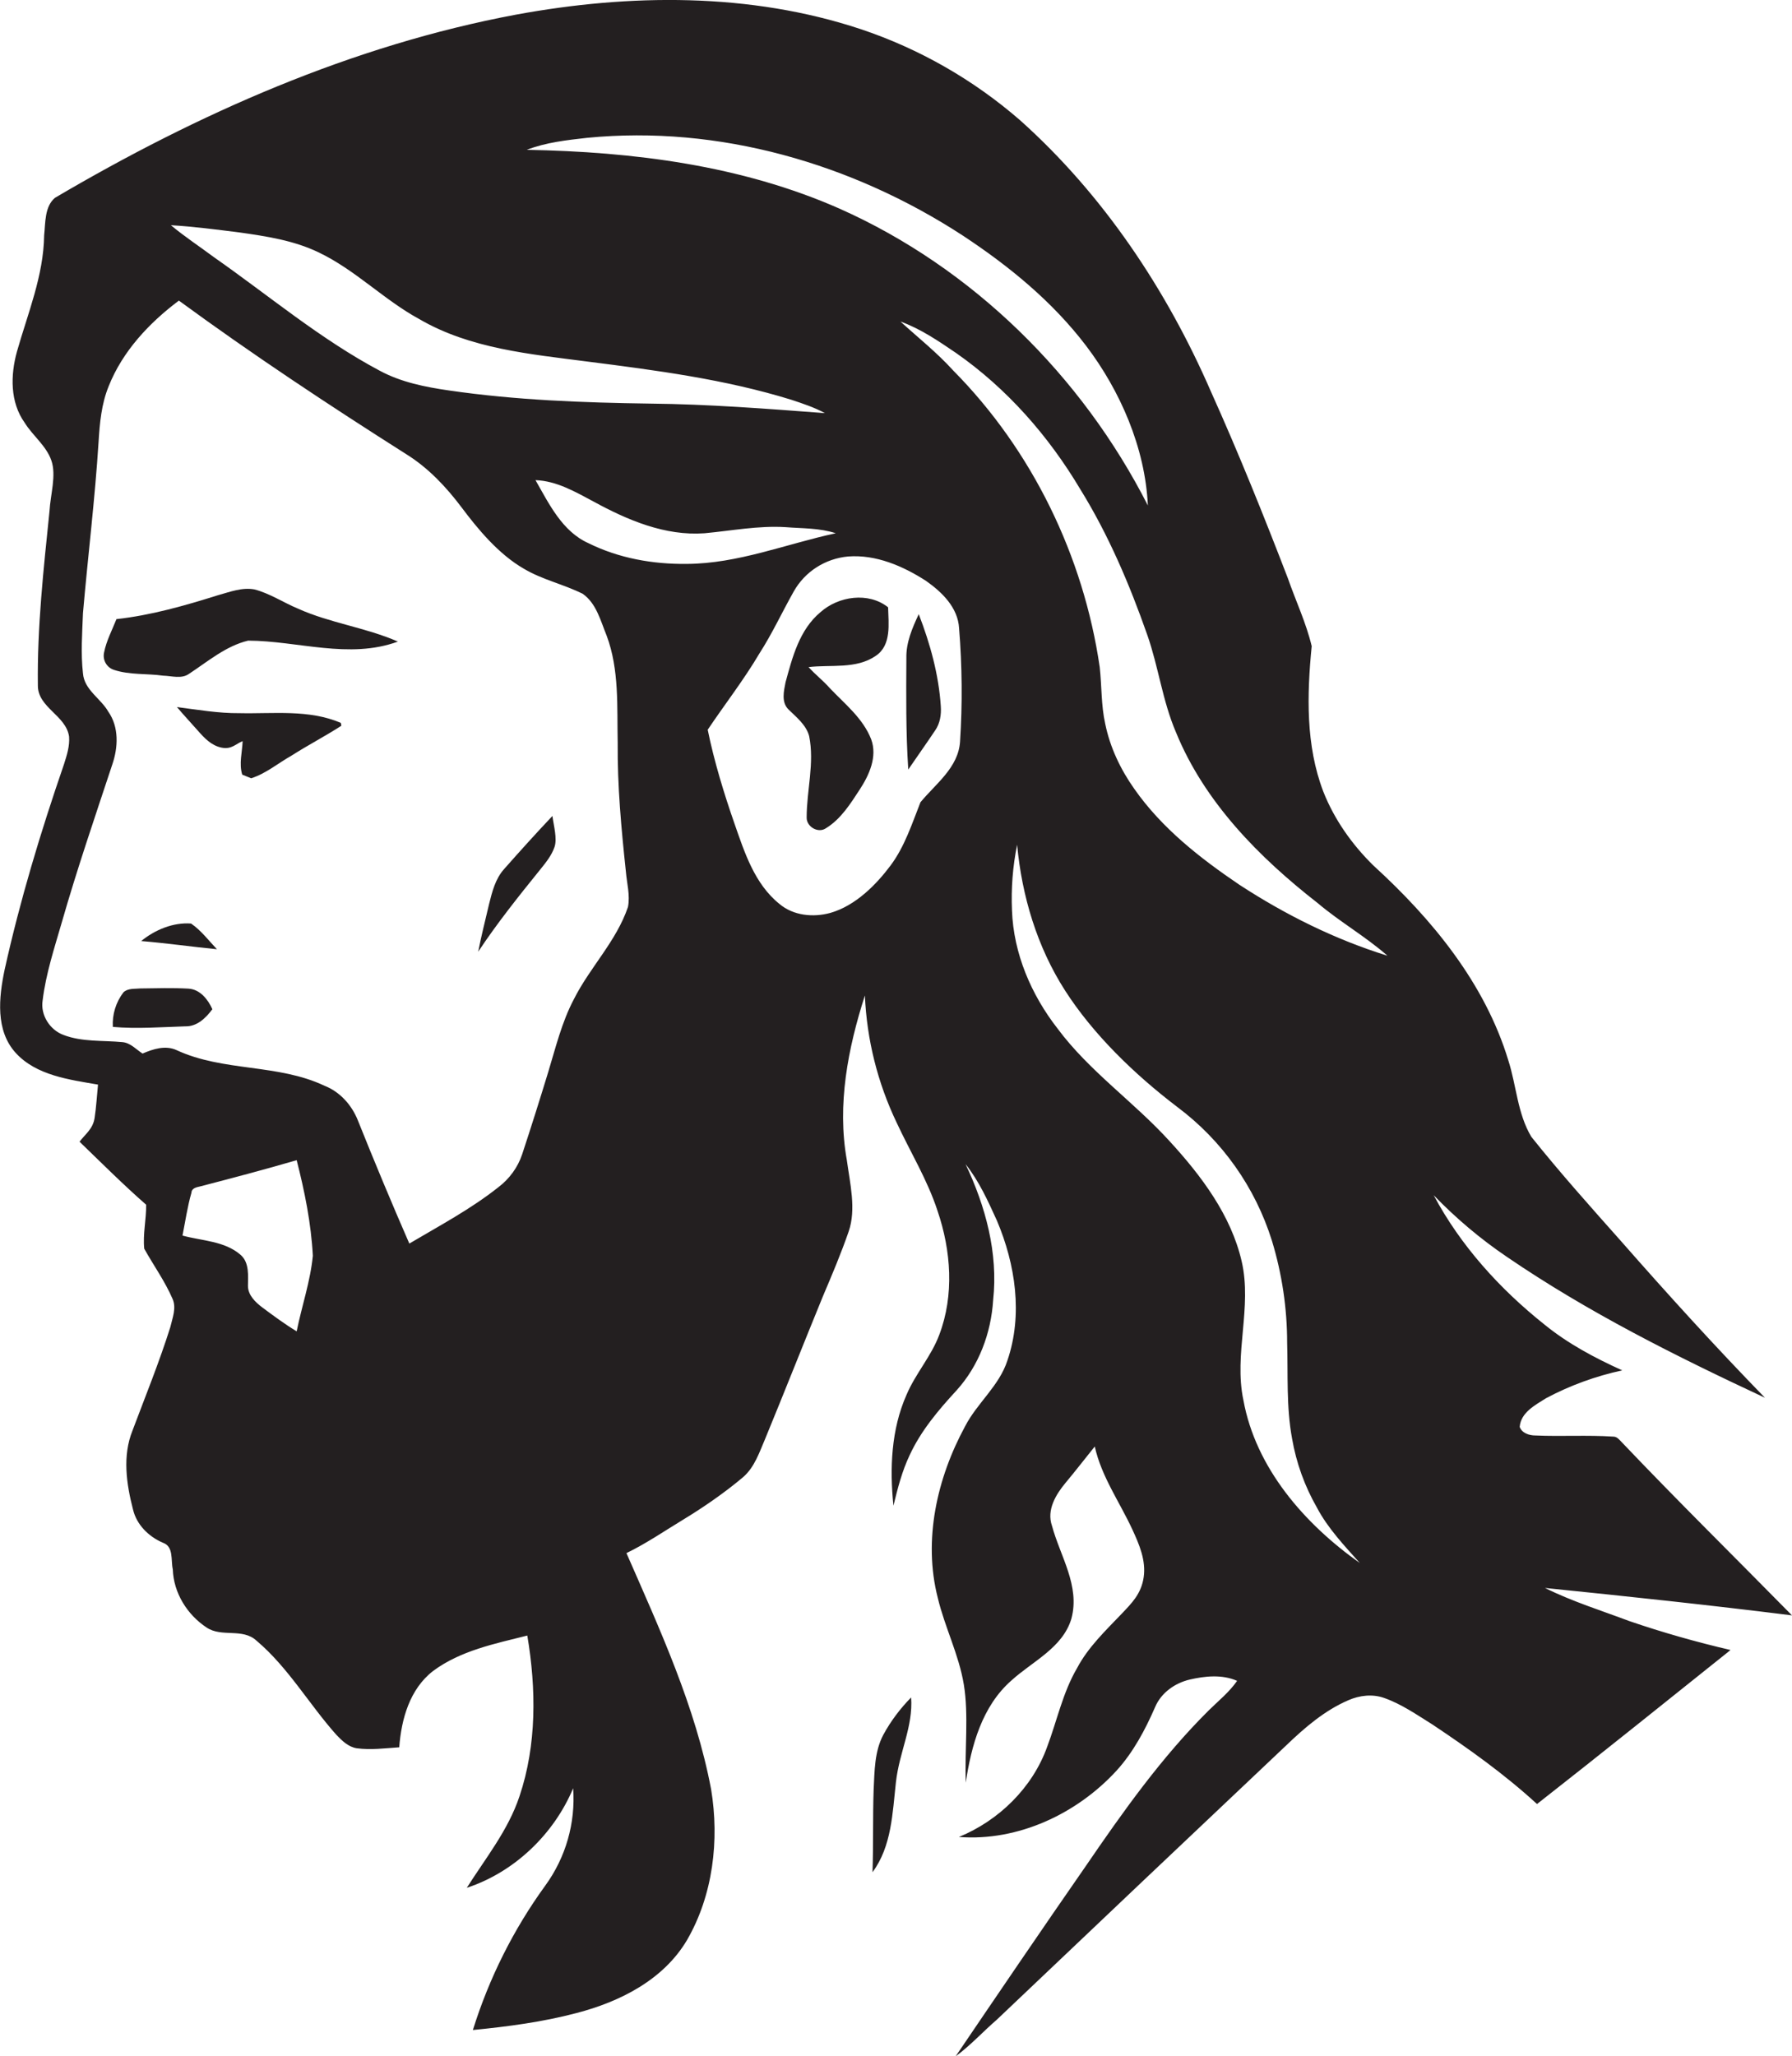 <?xml version="1.0" encoding="utf-8"?>
<!-- Generator: Adobe Illustrator 19.2.0, SVG Export Plug-In . SVG Version: 6.00 Build 0)  -->
<svg version="1.1" id="Layer_1" xmlns="http://www.w3.org/2000/svg" xmlns:xlink="http://www.w3.org/1999/xlink" x="0px" y="0px"
	 viewBox="0 0 941.7 1080" style="enable-background:new 0 0 941.7 1080;" xml:space="preserve">
<style type="text/css">
	.st0{fill:#231F20;}
</style>
<title>biseeise_jesus_flat_black_logo_White_background_240b5cc7-49e5-4916-9051-11205f4fd187</title>
<path class="st0" d="M99.1,519.3c-8.5-0.5-16.9-0.2-25.4-0.1c-2.9,0.3-6.4-0.2-8.8,2c-4,5.2-6,11.7-5.6,18.2
	c12.7,1.1,25.4,0.1,38-0.3c6.2,0.2,10.9-4.4,14.3-9C109.3,525,105.2,519.7,99.1,519.3z"/>
<path class="st0" d="M464.2,911.2c-4.7,8.8-4.6,19.1-5.1,28.8c-0.5,14.5-0.1,29-0.6,43.4c10.1-13.6,10.5-31.1,12.3-47.2
	s9.1-29.2,8-44.6C473.1,897.4,468.1,904,464.2,911.2z"/>
<path class="st0" d="M100.4,485.1c-9.4-0.7-19,3.3-26.2,9.2c13.3,1.1,26.5,3,39.8,4.3C109.7,494.1,105.7,488.7,100.4,485.1z"/>
<path class="st0" d="M133.7,309.6c-6.5-1.2-12.8,1.3-19,3c-17.5,5.5-35.3,10.6-53.5,12.6c-2.3,5.8-5.3,11.4-6.5,17.5
	c-0.9,4,1.4,8,5.3,9.2c8.3,2.7,17.1,1.8,25.7,3c4.5,0.1,9.7,1.9,13.7-1c9.9-6.5,19.3-14.6,31-17.4c26.1,0.1,53.1,9.9,78.7,0.5
	c-16.9-7.4-35.6-9.7-52.5-17.3C148.9,316.5,141.8,311.7,133.7,309.6z"/>
<path class="st0" d="M482.8,322.6c-3.4,7.3-6.7,14.9-6.5,23.1c-0.1,19.5-0.3,39,1,58.5c4.7-6.9,9.5-13.6,14.1-20.5
	c2.6-3.7,3.3-8.3,3-12.7C493.3,354.3,488.8,338.1,482.8,322.6z"/>
<path class="st0" d="M811.9,834.1c43.3,4.4,86.6,9,129.8,14.4c-29.8-30.3-60.1-60.1-89.4-90.9c-1.3-1.3-2.5-3-4.5-3
	c-13.6-0.9-27.3,0-41-0.6c-3.2,0-7-1.2-8.2-4.5c0.6-7.6,8.2-11.5,13.9-15.1c12.6-6.7,26.1-11.6,40-14.6c-14.4-6.5-28.5-14-40.8-24
	c-23.5-18.7-44.1-41.4-58.3-68c11.7,12.1,24.6,23,38.5,32.4c42.6,29.1,88.9,52.2,135.6,74c-25.9-26.6-50.9-54.1-75.4-82
	c-16.1-18.1-32.3-36.2-47.4-55.1c-7.3-12.2-7.8-26.9-12.1-40.2c-12.3-40.5-40.1-74.2-70.9-102.3c-11.2-11-20.5-24.1-26.3-38.8
	c-9.3-24.3-8.6-50.9-6.1-76.4c-2.9-12.2-8.4-23.8-12.5-35.6c-12.7-33-25.9-65.8-40.4-98c-23.3-53.6-56.6-103.5-100.3-142.6
	c-24.5-21.3-53-37.6-83.8-47.9C394.1-4,330.9-3.3,271.1,7.7c-86,16.1-167.1,52-242.2,96.2c-5.5,4.6-5,13.1-5.7,19.7
	c-0.3,21.2-8.6,41-14.3,61.1C5.5,197,5.2,211.2,13,222.1c4.3,6.9,11.3,12,14,19.8s-0.5,17.8-1,26.7c-3.1,30.3-6.5,60.8-6.1,91.4
	c-0.1,11.7,14.8,15.7,16.4,26.9c0.4,5-1.2,9.9-2.7,14.6c-12.2,35.4-23.1,71.4-31.2,108c-3,14.4-4.9,31.8,5.9,43.6s28.1,14,43.2,16.6
	c-0.6,5.9-0.9,11.8-1.8,17.6s-5,8.5-7.9,12.4c11.5,11.1,22.9,22.5,35,33.1c0.1,7.7-1.8,15.5-1,23.1c4.9,8.8,10.9,17.1,14.9,26.4
	c2.1,4.8-0.1,10-1.2,14.8c-5.8,18.4-13.1,36.3-19.9,54.4c-5.3,13.2-3.2,27.9,0.3,41.4c1.9,8,8.2,14.2,15.6,17.4
	c5.9,2,4.2,9.1,5.3,14c0.4,12.4,7.6,23.9,17.8,30.6c7.9,5.3,18.9,0.1,26.2,6.9c16.7,14.1,27.6,33.4,42.1,49.6
	c2.9,3,6.2,6.2,10.5,6.9c7.4,1,15,0,22.4-0.5c1.1-14.8,5.5-30.6,17.8-40.1c14.4-10.7,32.4-14.3,49.5-18.6c4.7,27.9,5,57.4-4.1,84.4
	c-5.9,17.8-17.8,32.5-27.7,48.1c25-8.2,45.8-28.2,55.9-52.3c1.3,18.3-3.9,36.4-14.7,51.2c-16.7,23-29.5,48.6-38,75.8
	c18.3-1.8,36.6-4.2,54.4-8.9c22.8-5.9,45.7-17.4,58.1-38.3c13.7-23.6,17.1-52.5,12.7-79.2c-8.2-43.4-26.9-83.9-44.5-124.1
	c10.5-5.1,20.1-11.7,30-17.7s21.5-13.9,31.3-22.2c6-5.2,8.5-12.9,11.5-19.9c10.3-25,20.2-50.1,30.4-75c4.8-11.3,9.6-22.6,13.6-34.2
	s0.7-25.1-1-37.5c-5.2-29,0.6-58.7,9.5-86.4c1,23.2,6.7,45.9,16.7,66.8c7.2,15.5,16.2,30.1,21.5,46.4c7.1,20.8,8.8,44.2,0.9,65
	c-4.2,11.3-12.5,20.4-17.2,31.5c-8.1,18.2-8.9,38.7-6.9,58.3c2.2-9,4.5-18.1,8.5-26.5c5.9-12.8,15.1-23.7,24.6-34
	c11.8-13,18.2-30.1,19.3-47.5c2.7-24.7-4-49.3-14.5-71.4c7.1,8.9,11.8,19.4,16.5,29.7c9.7,22.9,13.7,49.4,5.5,73.4
	c-4.3,13.4-16,22.4-22.3,34.7c-14.7,27.1-22.1,59.6-14.3,90c3.7,15.5,11.1,29.8,13.7,45.6s0.4,34.3,1,51.5
	c2.9-19.5,8.6-40.2,24-53.7c11.1-10.1,26.9-17.1,31.5-32.4c4.7-17.3-5.9-32.9-10.2-48.9c-2.9-8.3,2.1-16.5,7.3-22.7
	s10.1-12.6,15.2-18.9c3.5,15.8,13.1,29.2,19.8,43.7c3.6,7.8,7.2,16.2,5.9,25s-6.4,13.7-11.5,19.1c-8.5,8.9-17.7,17.6-23.5,28.6
	c-7.5,12.8-10.5,27.5-15.7,41.3c-7.7,21.5-25.4,38.8-46.4,47.4c31.1,2.4,62.1-12.2,82.9-34.9c8.8-9.7,15-21.4,20.2-33.3
	c3.2-7.6,10.5-12.7,18.3-14.5s16.9-2.8,24.8,0.7c-4.1,5.9-9.7,10.4-14.8,15.4c-24.8,24.6-45.1,53.2-64.8,82
	c-23,33.1-45.7,66.5-68.3,99.8c7.8-5.7,14.3-12.9,21.6-19.2c50.6-48.1,101.3-96.1,152-144c9.8-9.4,20.2-18.4,32.7-23.8
	c5.9-2.6,12.8-3.4,18.9-1.2c9.1,3.2,17.1,8.8,25.3,13.9c19.2,12.8,38,26.2,55,41.8c34.1-26.7,67.9-53.9,101.7-80.9
	c-18-4.2-35.7-9.2-53.2-15.2C841.6,846,826.2,841.2,811.9,834.1z M308.5,72.4c69.2-6.8,139.4,13.5,197.4,51.3
	c24.3,16,47.2,34.7,64.9,58s31,53.3,32.4,83.8c-34.6-68-92.1-124.8-162-155.9c-51.7-22.8-108.5-29.9-164.4-30.9
	C286.9,74.8,297.8,73.6,308.5,72.4z M125.9,122.1c14.1,2,28.5,4.2,41.4,10.4c19.4,9.2,34.4,25,53.2,35.2
	c26.7,15.5,58.1,18.3,88.1,22.2c36.1,4.6,72.4,9.3,107.3,20.1c6,2,12.1,4,17.6,7c-30.6-2.3-61.1-4.7-91.8-5
	c-35.3-0.5-70.7-1.8-105.7-6.9c-12.5-1.8-25.1-4.3-36.3-10.3c-31.3-16.6-58.5-39.6-87.4-59.8c-7.5-5.6-15.3-10.7-22.5-16.7
	C101.9,119,113.9,120.6,125.9,122.1z M155.9,699.3c-6.3-3.8-12.2-8.2-18-12.5c-3.7-2.8-7.6-6.5-7.6-11.4s0.9-12.2-3.9-16.3
	c-8.4-7.3-20.3-7.3-30.5-10.1c1.5-7.5,2.6-15.2,4.7-22.5c0.1-2.4,2.7-2.9,4.5-3.3c17-4.4,34-8.9,50.8-13.8
	c4.2,16.4,7.6,33.2,8.5,50.2C163.1,673,158.6,686,155.9,699.3z M330,476.4c-6.1,18-20,31.7-28.4,48.4c-6.4,12.1-9.6,25.5-13.6,38.6
	s-8.9,28.7-13.6,42.9c-2.3,6.9-6.7,12.9-12.5,17.3c-14.5,11.5-30.9,20.2-46.8,29.6c-9.3-21.3-18.3-42.9-27-64.6
	c-3.2-8.1-9.4-15.1-17.6-18.3c-24.5-11.6-53.1-7.3-77.7-18.7c-5.9-2.7-12.3-0.6-17.9,1.8c-3.4-2.2-6.3-5.6-10.5-6
	c-10.4-1-21.2,0-31.1-3.8c-7.2-2.7-12.1-10.5-10.9-18.1c1.7-14,6.2-27.6,10.1-41.1c8-27.9,17.4-55.3,26.5-82.8
	c3.1-9,3.6-19.7-2.1-27.8c-4-7-12.6-11.4-13.3-20.1c-1.2-10.5-0.4-21.1,0-31.6c2.6-30,6.3-59.9,8.2-90c0.6-9.9,1.5-19.9,5.3-29.2
	c7.3-18.4,21.3-33.3,36.9-45c38.8,28.4,79,55,119.7,80.8c11.5,7.2,20.9,17.2,29,28c8.1,10.8,19.2,24.4,32.7,32.1
	c9.6,5.7,20.8,8.1,30.8,13.1c7.2,5,9.4,14.2,12.6,22c6.7,17.9,5.4,37.4,5.8,56.2c-0.2,22.6,1.9,45.2,4.3,67.7
	C329.4,463.9,331.2,470.2,330,476.4z M309.2,285.3c-13.8-6.2-20.7-20.7-27.8-33.1c11.2,0.4,21,6.2,30.6,11.3
	c17.8,9.7,37.5,18.1,58.2,16.6c14.2-1.3,28.3-4.1,42.7-3.2c8.8,0.7,17.8,0.4,26.3,3.2c-26.1,5.6-51.4,16-78.4,16.1
	C343,296.4,325.1,293.2,309.2,285.3z M504.5,389.6c-0.9,13.6-12.8,22.1-20.8,31.8c-4.5,11.4-8.3,23.3-15.7,33.2
	s-18.3,21.1-31.6,24.9c-9,2.5-19.5,1.5-26.8-4.7c-13.1-10.5-18.4-27.2-23.7-42.4s-10.6-32.4-14-49.1c9-13.4,19-26.2,27.2-40.1
	c6.7-10.4,11.9-21.7,18-32.5c5.9-10.5,16.6-17.3,28.6-18.4c14.6-1.1,28.8,5,40.9,12.8c8.4,5.9,16.8,14,17.4,24.9
	C505.6,349.8,505.8,369.7,504.5,389.6z M653.4,735.4c-5.1-24.2,4.7-48.7-0.9-72.9s-21.2-44.9-37.8-63c-18.8-20.7-42.3-36.8-59-59.3
	c-13.8-17.7-23.1-39.4-23.9-62c-0.5-11.6,0.4-23.1,2.7-34.5c2.5,27,10.5,53.7,25.2,76.6s36.3,43.9,58.9,61.1
	c23.6,17.6,41,42.2,49.8,70.3c5.3,17.4,8,35.5,8,53.7c0.5,16.8-0.5,33.7,2.6,50.3c2.2,12.7,6.6,24.9,13,36.1
	c5.8,11,14.4,20,22.6,29.2C685.6,800.5,659.9,771.2,653.4,735.4z M651.4,464.8c-20.7-14-40.8-29.7-55.3-50.4
	c-7.3-10.3-12.8-21.9-15.3-34.2c-2.2-9.8-1.8-19.9-2.9-29.8c-8.5-58.3-35.5-113.9-77-155.8c-8.5-9.4-18.4-17.2-27.7-25.7
	c10.6,3.8,19.9,10.2,29.2,16.5c26.8,18.7,48.7,43.7,65.3,71.6c14.8,23.9,25.9,50,35.2,76.5c5.9,16.8,8,34.7,15.1,51.2
	c15,36.7,43.7,65.7,74.5,89.7c11.7,9.9,25.1,17.5,36.6,27.6C701.6,493.5,675.5,480.5,651.4,464.8L651.4,464.8z"/>
<path class="st0" d="M125.8,374.6c-11,0.1-21.9-1.8-32.8-3.2c3.5,4.2,7.3,8.2,10.9,12.3s7.2,7.9,12.5,9s7.5-2,11.1-3.4
	c-0.2,5.8-2,11.9-0.2,17.6l4.7,1.9c7.8-2.5,14.1-7.9,21.2-11.9c8.6-5.5,17.7-10.2,26.2-15.7l-0.3-1.5
	C162.2,372.5,143.6,375,125.8,374.6z"/>
<path class="st0" d="M264.9,456.5c-4.6,5.1-6.3,12-7.9,18.4c-1.9,8.3-4.1,16.6-5.7,25c10-15.1,21.3-29.2,32.7-43.3
	c2.9-3.6,5.9-7.3,7.4-11.7s-0.4-11-1.1-16.3C281.6,437.8,273.2,447.1,264.9,456.5z"/>
<path class="st0" d="M431.1,321.6c-11,9.2-14.7,23.6-18.3,36.8c-0.9,4.6-2.3,10.4,1.5,14.2s9.3,8,10.9,14
	c2.9,14.2-1.3,28.6-1.3,42.8c-0.1,4.9,6.1,8.5,10.2,5.6c7.8-4.8,12.8-12.8,17.7-20.3s9.4-17.2,6-26.4c-4.3-11-13.8-18.5-21.7-26.8
	c-3.5-4-7.7-7.2-11.2-11.1c11.7-1.4,25,1.2,35.3-5.9c8.4-5.6,6.7-16.9,6.5-25.5C456.4,310.8,440.6,313.1,431.1,321.6z"/>
</svg>
